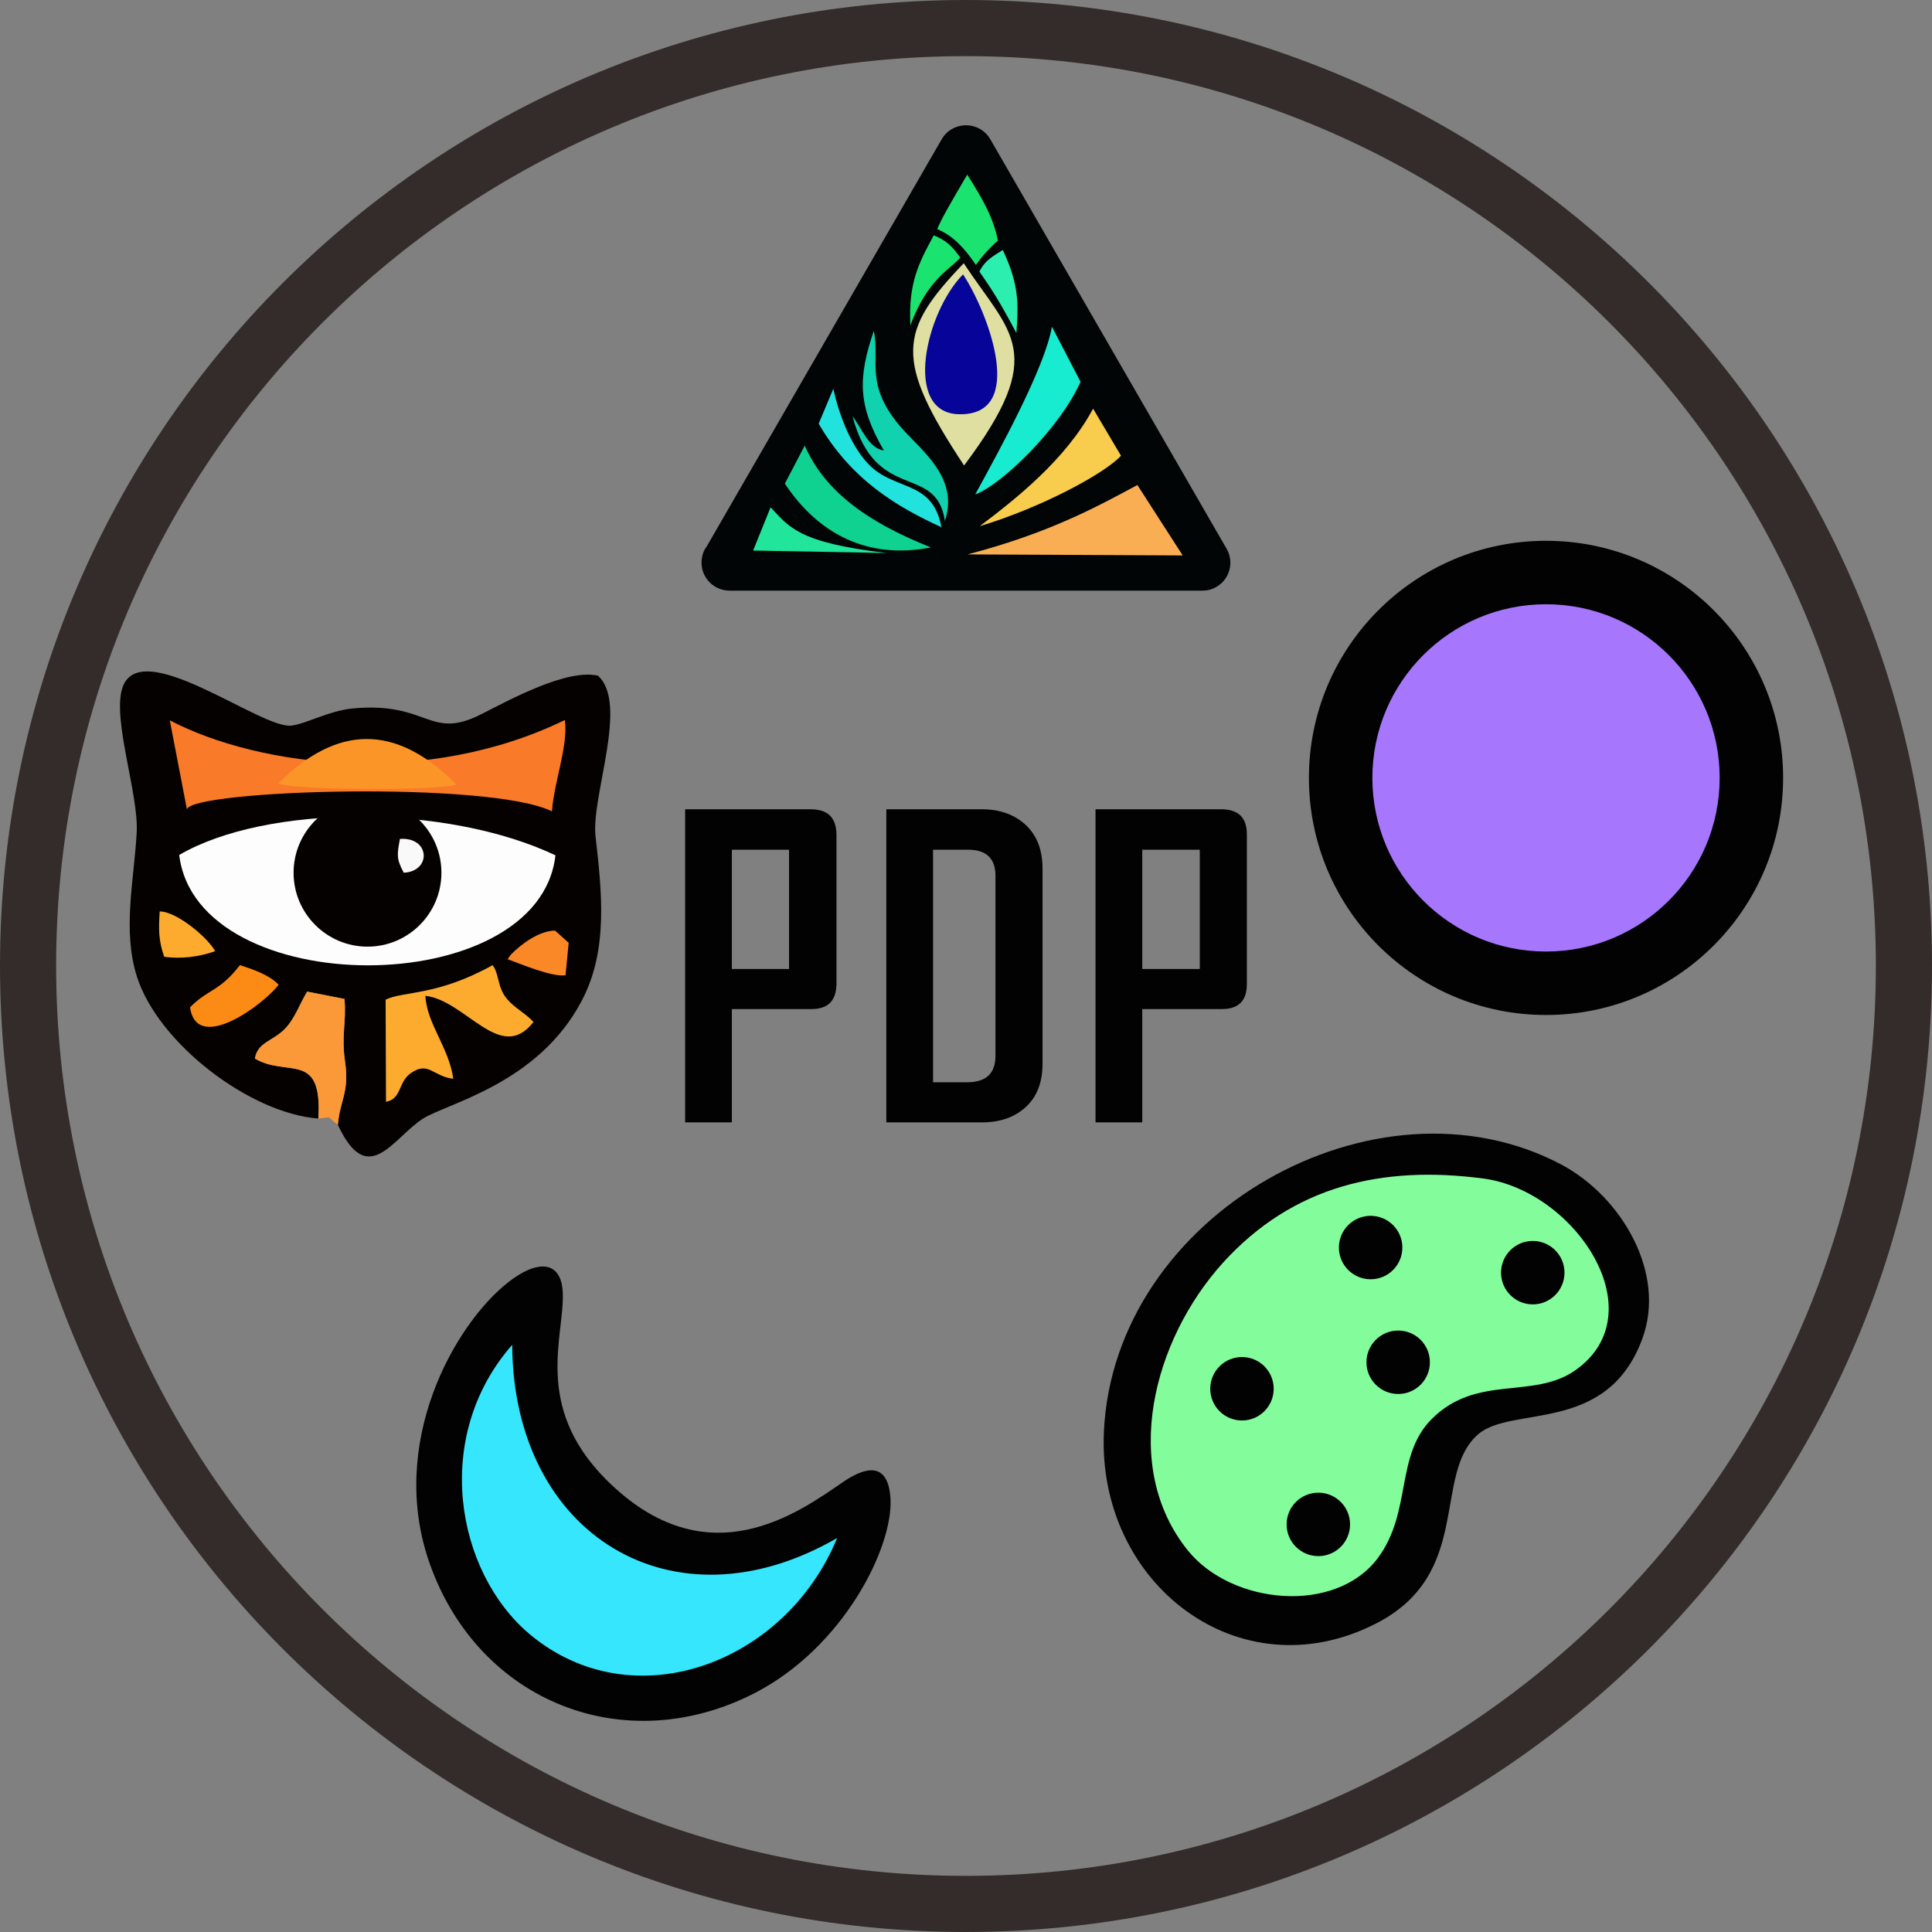 <?xml version="1.0" encoding="UTF-8"?>
<!DOCTYPE svg PUBLIC "-//W3C//DTD SVG 1.1//EN" "http://www.w3.org/Graphics/SVG/1.1/DTD/svg11.dtd">
<!-- Creator: CorelDRAW (OEM 版本) -->
<svg xmlns="http://www.w3.org/2000/svg" xml:space="preserve" width="120px" height="120px" version="1.1" style="shape-rendering:geometricPrecision; text-rendering:geometricPrecision; image-rendering:optimizeQuality; fill-rule:evenodd; clip-rule:evenodd"
viewBox="0 0 55.41 55.41"
 xmlns:xlink="http://www.w3.org/1999/xlink"
 xmlns:xodm="http://www.corel.com/coreldraw/odm/2003">
 <rect x="0" y="0" width="55.41" height="55.41" fill="#808080" stroke="none"/>
 <defs>
  <style type="text/css">
   <![CDATA[
    .fil0 {fill:#020202}
    .fil2 {fill:#020505}
    .fil14 {fill:#050101}
    .fil5 {fill:#060499}
    .fil7 {fill:#0FD190}
    .fil6 {fill:#10D2AF}
    .fil10 {fill:#17EBD0}
    .fil11 {fill:#1AE370}
    .fil8 {fill:#21E2DD}
    .fil13 {fill:#21E59B}
    .fil12 {fill:#2CEFAF}
    .fil1 {fill:#35E6FC}
    .fil24 {fill:#83FD9C}
    .fil23 {fill:#A676FD}
    .fil4 {fill:#DEDFA1}
    .fil9 {fill:#F8CC4C}
    .fil16 {fill:#F97A28}
    .fil22 {fill:#F9F9F9}
    .fil21 {fill:#FA8827}
    .fil3 {fill:#FAAE53}
    .fil18 {fill:#FB9938}
    .fil20 {fill:#FC8B15}
    .fil19 {fill:#FC9527}
    .fil17 {fill:#FCAB2F}
    .fil15 {fill:#FDFDFD}
    .fil26 {fill:#332C2B;fill-rule:nonzero}
    .fil25 {fill:#020202;fill-rule:nonzero}
   ]]>
  </style>
 </defs>
 <g id="圖層_x0020_1">
  <g id="_1971056473760">
   <g>
    <path class="fil0" d="M16.14 37.06c-0.05,-0.94 -0.76,-0.92 -1.57,-0.28 -1.54,1.21 -3.47,4.63 -2.24,8.08 1.41,3.96 5.59,5.61 9.31,3.7 2.53,-1.3 3.97,-4.15 3.9,-5.57 -0.06,-1.06 -0.69,-0.94 -1.34,-0.5 -1.26,0.86 -3.92,2.86 -6.83,-0.07 -2.09,-2.11 -1.17,-4.12 -1.23,-5.36z"/>
    <path class="fil1" d="M24.01 44.11c-1.49,3.62 -5.87,5.24 -8.83,2.75 -2.11,-1.79 -2.8,-5.66 -0.49,-8.29 0.03,5.46 4.62,8.26 9.32,5.54z"/>
   </g>
   <g>
    <path class="fil2" d="M28.4 3.99l6.78 11.75c0.22,0.38 0.09,0.87 -0.29,1.09 -0.13,0.08 -0.27,0.11 -0.4,0.11l0 0 -13.56 0c-0.45,0 -0.81,-0.36 -0.81,-0.8 0,-0.18 0.05,-0.34 0.15,-0.47l6.74 -11.68c0.22,-0.38 0.71,-0.51 1.1,-0.29 0.12,0.07 0.22,0.17 0.29,0.29z"/>
    <path class="fil3" d="M27.75 15.9l6.17 0.03 -1.3 -2.02c-1.08,0.58 -2.49,1.37 -4.87,1.99z"/>
    <path class="fil4" d="M27.65 13.35c2.45,-3.26 1.32,-3.78 -0.01,-5.8 -1.86,1.94 -2.01,2.75 0.01,5.8z"/>
    <path class="fil5" d="M27.62 7.87c-1.07,1.08 -1.73,3.96 -0.13,4.01 1.99,0.06 0.84,-2.94 0.13,-4.01z"/>
    <path class="fil6" d="M24.45 11.94c0.67,2.51 2.4,1.33 2.65,3 0.38,-1.14 -0.51,-1.89 -1.09,-2.5 -1.27,-1.33 -0.76,-2.06 -0.95,-2.95 -0.45,1.34 -0.47,2.12 0.29,3.43 -0.44,-0.06 -0.63,-0.64 -0.9,-0.98z"/>
    <path class="fil7" d="M26.7 15.7c-1.87,-0.74 -3.06,-1.64 -3.62,-2.92l-0.57 1.09c0.94,1.42 2.35,2.19 4.19,1.83z"/>
    <path class="fil8" d="M23.9 11.15l-0.42 1c0.93,1.61 2.25,2.39 3.52,2.97 -0.26,-1.4 -1.39,-1.01 -2.14,-1.86 -0.48,-0.53 -0.81,-1.41 -0.96,-2.11z"/>
    <path class="fil9" d="M28.1 15.09c1.77,-0.53 3.6,-1.52 4.05,-2.02l-0.8 -1.35c-0.8,1.49 -2.27,2.63 -3.25,3.37z"/>
    <path class="fil10" d="M27.97 14.18c0.78,-0.29 2.44,-1.92 3.02,-3.23l-0.82 -1.58c-0.21,1.2 -1.54,3.6 -2.2,4.81z"/>
    <path class="fil11" d="M26.88 6.57c0.45,0.19 0.78,0.54 1.11,1.03 0.15,-0.22 0.37,-0.47 0.63,-0.7 -0.12,-0.64 -0.45,-1.22 -0.88,-1.89 -0.51,0.87 -0.73,1.25 -0.86,1.56z"/>
    <path class="fil12" d="M28.09 7.79c0.32,0.46 0.54,0.78 1.06,1.76 0.07,-0.89 0.06,-1.42 -0.39,-2.38 -0.28,0.18 -0.51,0.29 -0.67,0.62z"/>
    <path class="fil13" d="M21.6 15.79l3.83 0.07c-2.57,-0.3 -2.8,-0.76 -3.33,-1.31l-0.5 1.24z"/>
    <path class="fil11" d="M26.11 9.33c0.5,-1.34 1.14,-1.6 1.43,-1.94 -0.21,-0.3 -0.38,-0.49 -0.76,-0.64 -0.44,0.81 -0.73,1.38 -0.67,2.58z"/>
   </g>
   <g>
    <path class="fil14" d="M9.13 32.08c0.12,-1.96 -0.89,-1.17 -1.82,-1.72 0.08,-0.47 0.5,-0.49 0.86,-0.85 0.29,-0.3 0.43,-0.73 0.64,-1.07l1.07 0.21c0.06,0.7 -0.1,1.01 0.02,1.83 0.12,0.86 -0.15,1.07 -0.21,1.78 0.86,1.85 1.57,0.39 2.43,-0.17 0.7,-0.45 3.32,-1 4.57,-3.4 0.76,-1.44 0.57,-3.13 0.39,-4.7 -0.13,-1.16 0.96,-3.81 0.07,-4.61 -0.89,-0.21 -2.53,0.69 -3.34,1.1 -1.51,0.77 -1.51,-0.37 -3.71,-0.16 -0.68,0.07 -1.32,0.44 -1.74,0.49 -0.86,0.12 -4.39,-2.66 -4.86,-1.05 -0.27,0.92 0.48,3.03 0.42,4.11 -0.07,1.36 -0.42,2.81 0.01,4.15 0.61,1.9 3.23,3.91 5.2,4.06z"/>
    <path class="fil15" d="M5.14 24.52c0.51,4.22 10.32,4.22 10.79,0.01 -3.15,-1.49 -8.3,-1.46 -10.79,-0.01z"/>
    <path class="fil16" d="M4.87 20.66l0.49 2.55c0.17,-0.56 8.7,-0.82 10.47,0.06 0.06,-0.85 0.47,-1.87 0.37,-2.62 -3.96,1.93 -8.72,1.37 -11.33,0.01z"/>
    <path class="fil17" d="M13 30.94c-0.12,-0.89 -0.76,-1.58 -0.8,-2.38 1.16,0.13 2.16,1.97 3.1,0.75 -0.24,-0.26 -0.53,-0.39 -0.75,-0.65 -0.29,-0.33 -0.22,-0.7 -0.42,-0.98 -1.6,0.89 -2.56,0.74 -3.07,0.99l0.01 2.93c0.46,-0.09 0.34,-0.56 0.71,-0.82 0.51,-0.36 0.63,0.09 1.22,0.16z"/>
    <path class="fil18" d="M9.13 32.08c0.46,-0.04 0.19,-0.09 0.56,0.18 0.06,-0.71 0.33,-0.92 0.21,-1.78 -0.12,-0.82 0.04,-1.13 -0.02,-1.83l-1.07 -0.21c-0.21,0.34 -0.35,0.77 -0.64,1.07 -0.36,0.36 -0.78,0.38 -0.86,0.85 0.93,0.55 1.94,-0.24 1.82,1.72z"/>
    <path class="fil19" d="M7.98 22.47c0.45,0.2 4.65,0.21 5.11,0.03 -1.75,-1.77 -3.44,-1.7 -5.11,-0.03z"/>
    <path class="fil20" d="M5.45 28.89c0.2,1.37 2.18,-0.14 2.54,-0.65 -0.27,-0.28 -0.71,-0.43 -1.11,-0.56 -0.58,0.76 -0.91,0.68 -1.43,1.21z"/>
    <path class="fil21" d="M15.92 26.69c-0.44,0 -0.96,0.37 -1.27,0.69l-0.09 0.13c0.38,0.14 1.28,0.52 1.66,0.46l0.09 -0.93 -0.39 -0.35z"/>
    <path class="fil17" d="M4.58 26.14c-0.03,0.5 -0.04,0.82 0.13,1.3 0.49,0.07 1.01,0 1.46,-0.16 -0.2,-0.38 -1.1,-1.14 -1.59,-1.14z"/>
    <path class="fil14" d="M10.54 22.91c1.17,0 2.12,0.95 2.12,2.12 0,1.17 -0.95,2.12 -2.12,2.12 -1.17,0 -2.12,-0.95 -2.12,-2.12 0,-1.17 0.95,-2.12 2.12,-2.12z"/>
    <path class="fil22" d="M11.58 25.03c0.8,-0.04 0.76,-1.03 -0.11,-0.97 -0.08,0.45 -0.11,0.56 0.11,0.97z"/>
   </g>
   <g>
    <circle class="fil0" cx="44.34" cy="22.31" r="6.8"/>
    <circle class="fil23" cx="44.34" cy="22.31" r="4.98"/>
   </g>
   <g>
    <path class="fil0" d="M47.1 38.4c0.7,-1.88 -0.59,-4.08 -2.32,-5 -5.31,-2.81 -12.83,1.41 -13.12,7.66 -0.2,4.36 3.88,7.5 7.79,5.51 2.82,-1.43 1.61,-4.29 2.95,-5.44 0.98,-0.83 3.69,0.01 4.7,-2.73z"/>
    <path class="fil24" d="M45.18 39.3c-1.21,0.85 -2.83,0.1 -4.12,1.4 -1.05,1.05 -0.56,2.66 -1.54,3.98 -1.21,1.63 -4.19,1.35 -5.45,-0.21 -1.94,-2.4 -1.01,-6.03 1.01,-8.26 2.01,-2.21 4.57,-2.79 7.46,-2.41 2.64,0.35 4.97,3.86 2.64,5.5z"/>
    <circle class="fil0" cx="39.31" cy="35.78" r="0.91"/>
    <circle class="fil0" cx="40.1" cy="39.07" r="0.91"/>
    <circle class="fil0" cx="37.81" cy="43.72" r="0.91"/>
    <circle class="fil0" cx="35.62" cy="39.83" r="0.91"/>
    <circle class="fil0" cx="43.96" cy="36.5" r="0.91"/>
   </g>
   <path class="fil25" d="M23.99 28.23c-0.01,0.47 -0.24,0.71 -0.72,0.71l-2.28 0 0 3.25 -1.34 0 0 -8.98 3.62 0c0.48,0.01 0.71,0.24 0.72,0.72l0 4.3zm-1.36 -0.44l0 -3.42 -1.64 0 0 3.42 1.64 0z"/>
   <path id="_1" class="fil25" d="M29.9 30.5c0,0.53 -0.15,0.94 -0.47,1.24 -0.32,0.3 -0.74,0.45 -1.27,0.45l-2.74 0 0 -8.98 2.74 0c0.53,0 0.95,0.16 1.27,0.46 0.32,0.31 0.47,0.72 0.47,1.25l0 5.58zm-1.35 -0.22l0 -5.16c0,-0.5 -0.26,-0.75 -0.79,-0.75l-1 0 0 6.67 0.97 0c0.55,0 0.82,-0.25 0.82,-0.76z"/>
   <path id="_2" class="fil25" d="M35.76 28.23c0,0.47 -0.24,0.71 -0.71,0.71l-2.29 0 0 3.25 -1.34 0 0 -8.98 3.63 0c0.47,0.01 0.71,0.24 0.71,0.72l0 4.3zm-1.35 -0.44l0 -3.42 -1.65 0 0 3.42 1.65 0z"/>
   <path class="fil26" d="M27.7 0c15.3,0 27.71,12.4 27.71,27.7 0,15.3 -12.41,27.71 -27.71,27.71 -15.3,0 -27.7,-12.41 -27.7,-27.71 0,-15.3 12.4,-27.7 27.7,-27.7zm0 1.61c-14.41,0 -26.09,11.68 -26.09,26.09 0,14.41 11.68,26.1 26.09,26.1 14.41,0 26.1,-11.69 26.1,-26.1 0,-14.41 -11.69,-26.09 -26.1,-26.09z"/>
  </g>
 </g>
</svg>
